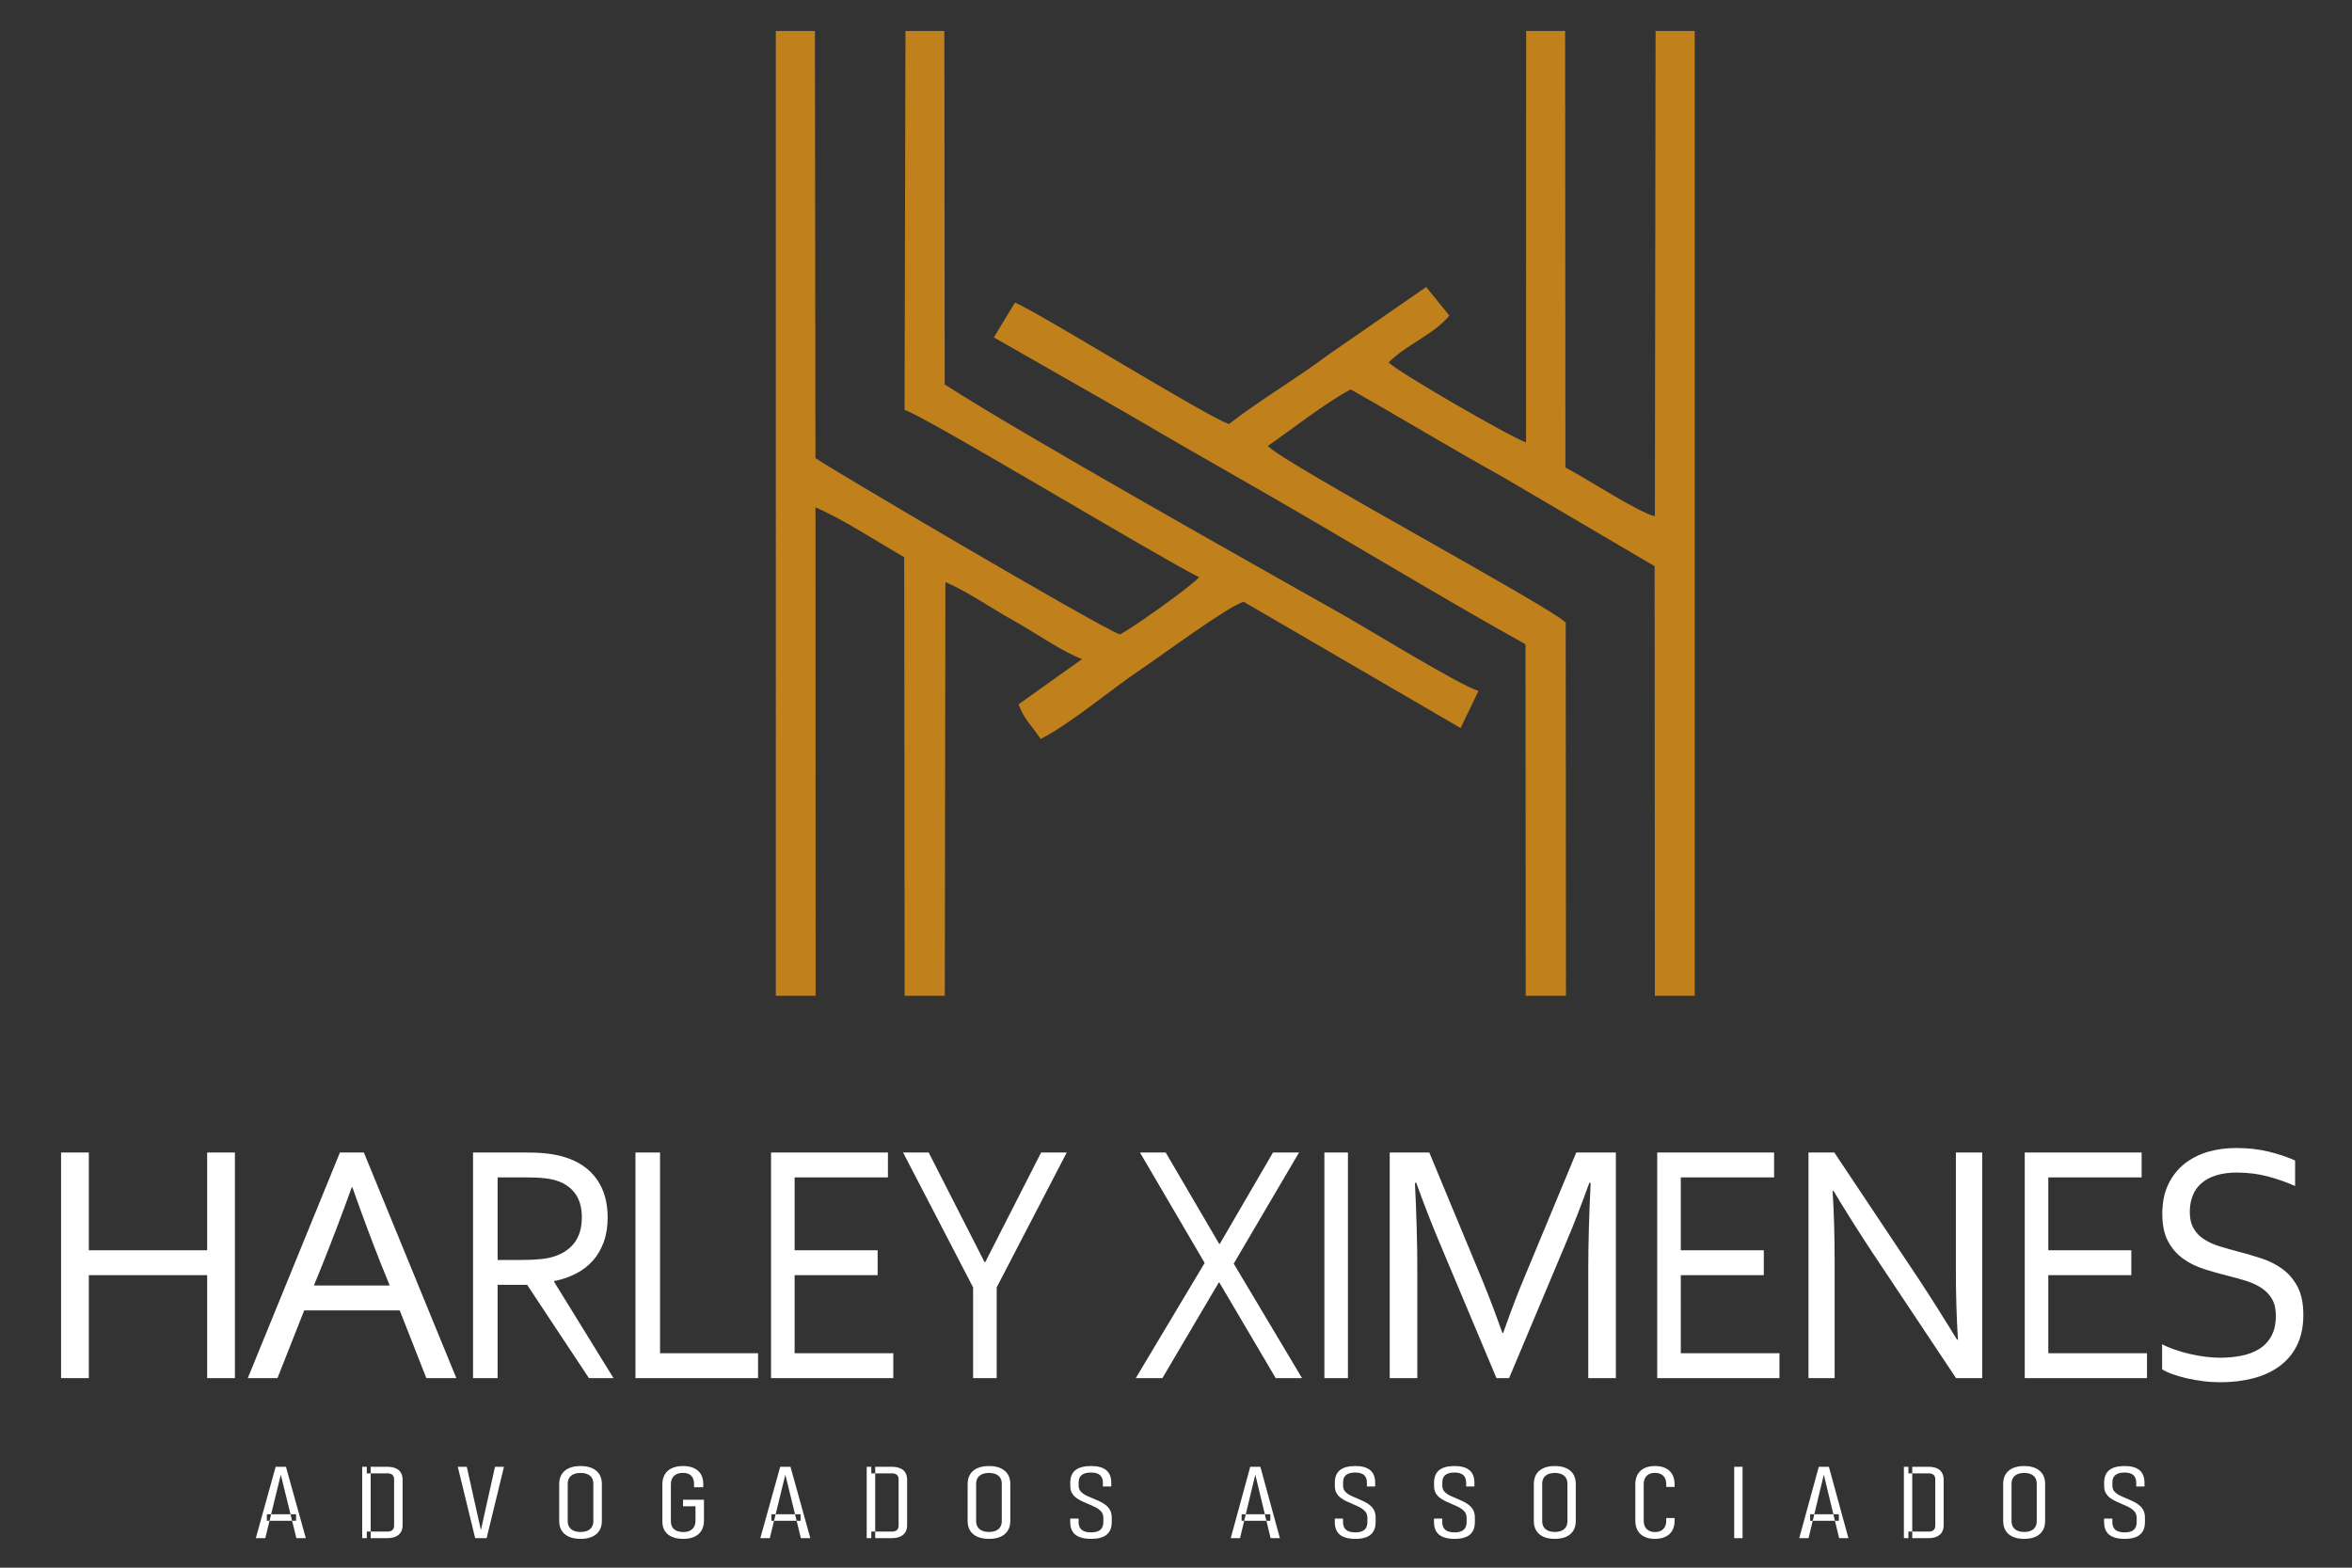 <?xml version="1.0" encoding="UTF-8" standalone="no"?>
<!-- Created with Inkscape (http://www.inkscape.org/) -->

<svg
   version="1.1"
   id="svg1099"
   width="600"
   height="400"
   viewBox="0 0 600 400"
   sodipodi:docname="Harley.pdf"
   xmlns:inkscape="http://www.inkscape.org/namespaces/inkscape"
   xmlns:sodipodi="http://sodipodi.sourceforge.net/DTD/sodipodi-0.dtd"
   xmlns="http://www.w3.org/2000/svg"
   xmlns:svg="http://www.w3.org/2000/svg">
  <rect x="0" y="0" width="600" height="400" fill="#333333" stroke="none"/>
  <defs
     id="defs1103" />
  <sodipodi:namedview
     id="namedview1101"
     pagecolor="#ffffff"
     bordercolor="#000000"
     borderopacity="0.25"
     inkscape:showpageshadow="2"
     inkscape:pageopacity="0.0"
     inkscape:pagecheckerboard="0"
     inkscape:deskcolor="#d1d1d1"
     showgrid="false" />
  <g
     id="g1107"
     inkscape:groupmode="layer"
     inkscape:label="Page 1"
     transform="matrix(1.333,0,0,1.333,0,3.3396326e-5)">
    <g
       id="g1109"
       transform="matrix(0.841,0,0,0.841,-23.9,-203.783)">
      <path
         d="m 375.602,468.961 h 9.164 l -0.063,-84.977 c -4.332,-4.058 -64.203,-36.218 -67.789,-40.179 5.184,-3.571 13.602,-10.149 18.856,-12.86 11.175,6.301 22.789,13.375 34.292,19.735 l 34.879,20.496 0.051,97.785 h 9.07 V 249.359 h -8.91 l -0.156,110.446 c -3.469,-0.696 -16.066,-8.887 -20.355,-11.086 l -0.067,-99.36 h -8.871 l -0.027,93.653 c -3.781,-1.332 -29.61,-16.285 -31.274,-18.223 4.278,-4.199 10.082,-6.211 13.828,-10.641 l -5.273,-6.515 -22.523,15.601 c -7.028,5.278 -15.52,10.266 -22.352,15.586 -4.785,-1.5 -42.828,-25.14 -48.695,-27.648 l -4.817,7.93 30.391,17.351 c 9.91,5.848 19.957,11.551 30.285,17.477 19.805,11.359 40.266,23.84 60.309,35.023 z"
         style="fill:#c0801c;fill-opacity:1;fill-rule:evenodd;stroke:none"
         id="path1111" />
      <path
         d="m 204.965,468.961 h 9.055 l -0.028,-111.184 c 6.731,2.965 13.543,7.555 20.184,11.348 l 0.094,99.836 h 9.144 l 0.137,-94.16 c 4.879,2.043 10.429,5.933 15.422,8.699 4.304,2.383 11.492,7.324 15.675,8.82 l -14.457,10.305 c 1.547,3.914 2.789,4.437 5.024,7.871 6.941,-3.531 15.476,-10.887 22.89,-15.883 5.129,-3.453 19.477,-14.125 23.297,-15.347 l 49.387,28.75 4.059,-8.438 c -4.66,-1.508 -24.508,-13.754 -31.055,-17.457 -19.473,-11.019 -72.918,-41 -90.398,-52.312 l -0.083,-80.45 h -8.851 l -0.207,86.246 c 4.965,1.567 56.922,33.016 67.027,38.086 -1.828,2.079 -15.093,11.559 -18.023,13.02 -4.86,-1.738 -68.074,-39.031 -69.278,-40.145 l -0.117,-97.207 h -8.898 z"
         style="fill:#c0801c;fill-opacity:1;fill-rule:evenodd;stroke:none"
         id="path1113" />
      <path
         d="m 86.633,592.391 4.515,-16.243 h 2.34 l 4.52,16.243 h -2.149 l -3.539,-14.442 -3.535,14.442 z m 221.844,0 4.441,-16.243 h 2.305 l 4.441,16.243 h -2.113 l -3.481,-14.442 -3.476,14.442 z m 2.476,-3.942 v -1.496 h 6.531 v 1.496 z m 25.883,4.11 c -1.043,0 -1.91,-0.141 -2.606,-0.418 -0.699,-0.278 -1.218,-0.703 -1.562,-1.266 -0.34,-0.566 -0.512,-1.273 -0.512,-2.125 v -0.805 h 1.875 v 0.805 c 0,0.781 0.231,1.367 0.703,1.754 0.465,0.387 1.168,0.582 2.102,0.582 0.918,0 1.605,-0.195 2.055,-0.582 0.457,-0.387 0.683,-0.973 0.683,-1.754 v -0.961 c 0,-0.57 -0.152,-1.043 -0.461,-1.418 -0.312,-0.371 -0.711,-0.687 -1.195,-0.957 -0.492,-0.262 -1.023,-0.512 -1.586,-0.738 -0.5,-0.211 -1,-0.43 -1.484,-0.656 -0.493,-0.227 -0.942,-0.493 -1.344,-0.797 -0.406,-0.305 -0.731,-0.68 -0.973,-1.114 -0.246,-0.433 -0.363,-0.961 -0.363,-1.578 v -0.793 c 0,-1.258 0.391,-2.199 1.16,-2.824 0.777,-0.621 1.942,-0.934 3.496,-0.934 1.516,0 2.649,0.317 3.399,0.95 0.75,0.632 1.125,1.582 1.125,2.851 v 0.848 h -1.879 v -0.848 c 0,-0.777 -0.219,-1.355 -0.653,-1.746 -0.437,-0.383 -1.101,-0.578 -1.992,-0.578 -0.926,0 -1.621,0.184 -2.086,0.555 -0.461,0.367 -0.691,0.922 -0.691,1.656 v 0.793 c 0,0.574 0.18,1.047 0.543,1.406 0.359,0.367 0.82,0.676 1.387,0.938 0.562,0.254 1.148,0.507 1.757,0.765 0.473,0.192 0.922,0.403 1.364,0.637 0.441,0.227 0.84,0.5 1.199,0.813 0.355,0.312 0.637,0.687 0.844,1.128 0.207,0.442 0.312,0.965 0.312,1.575 v 1.027 c 0,1.273 -0.387,2.227 -1.152,2.859 -0.77,0.633 -1.918,0.95 -3.465,0.95 z m 22.582,0 c -1.043,0 -1.91,-0.141 -2.606,-0.418 -0.699,-0.278 -1.218,-0.703 -1.562,-1.266 -0.344,-0.566 -0.516,-1.273 -0.516,-2.125 v -0.805 h 1.879 v 0.805 c 0,0.781 0.231,1.367 0.699,1.754 0.465,0.387 1.172,0.582 2.106,0.582 0.918,0 1.602,-0.195 2.055,-0.582 0.457,-0.387 0.683,-0.973 0.683,-1.754 v -0.961 c 0,-0.57 -0.156,-1.043 -0.461,-1.418 -0.312,-0.371 -0.711,-0.687 -1.199,-0.957 -0.492,-0.262 -1.019,-0.512 -1.582,-0.738 -0.504,-0.211 -1,-0.43 -1.488,-0.656 -0.492,-0.227 -0.938,-0.493 -1.34,-0.797 -0.406,-0.305 -0.731,-0.68 -0.977,-1.114 -0.242,-0.433 -0.359,-0.961 -0.359,-1.578 v -0.793 c 0,-1.258 0.387,-2.199 1.16,-2.824 0.778,-0.621 1.942,-0.934 3.496,-0.934 1.516,0 2.649,0.317 3.399,0.95 0.75,0.632 1.125,1.582 1.125,2.851 v 0.848 h -1.879 v -0.848 c 0,-0.777 -0.223,-1.355 -0.656,-1.746 -0.438,-0.383 -1.102,-0.578 -1.989,-0.578 -0.926,0 -1.621,0.184 -2.086,0.555 -0.461,0.367 -0.691,0.922 -0.691,1.656 v 0.793 c 0,0.574 0.18,1.047 0.539,1.406 0.363,0.367 0.824,0.676 1.387,0.938 0.566,0.254 1.152,0.507 1.761,0.765 0.469,0.192 0.922,0.403 1.364,0.637 0.437,0.227 0.84,0.5 1.195,0.813 0.359,0.312 0.637,0.687 0.848,1.128 0.207,0.442 0.308,0.965 0.308,1.575 v 1.027 c 0,1.273 -0.383,2.227 -1.148,2.859 -0.77,0.633 -1.922,0.95 -3.465,0.95 z m 22.809,0 c -1.008,0 -1.872,-0.161 -2.586,-0.481 -0.711,-0.32 -1.258,-0.785 -1.633,-1.39 -0.375,-0.606 -0.559,-1.344 -0.559,-2.215 v -8.399 c 0,-0.875 0.184,-1.613 0.559,-2.219 0.375,-0.609 0.922,-1.074 1.633,-1.394 0.714,-0.32 1.578,-0.481 2.586,-0.481 1.007,0 1.871,0.161 2.582,0.481 0.711,0.32 1.253,0.785 1.629,1.394 0.374,0.606 0.558,1.344 0.558,2.219 v 8.399 c 0,0.871 -0.184,1.609 -0.558,2.215 -0.376,0.605 -0.918,1.07 -1.629,1.39 -0.711,0.32 -1.575,0.481 -2.582,0.481 z m 0,-1.575 c 0.914,0 1.617,-0.211 2.121,-0.644 0.496,-0.426 0.746,-1.024 0.746,-1.789 v -8.559 c 0,-0.773 -0.25,-1.371 -0.746,-1.801 -0.504,-0.421 -1.207,-0.636 -2.121,-0.636 -0.915,0 -1.618,0.215 -2.122,0.636 -0.5,0.43 -0.753,1.028 -0.753,1.801 v 8.559 c 0,0.765 0.253,1.363 0.753,1.789 0.504,0.433 1.207,0.644 2.122,0.644 z m 22.785,1.575 c -0.942,0 -1.746,-0.164 -2.41,-0.493 -0.668,-0.324 -1.18,-0.796 -1.532,-1.418 -0.351,-0.617 -0.527,-1.363 -0.527,-2.246 v -8.254 c 0,-0.882 0.176,-1.636 0.527,-2.257 0.352,-0.618 0.864,-1.09 1.532,-1.418 0.664,-0.328 1.468,-0.493 2.41,-0.493 0.953,0 1.761,0.165 2.429,0.493 0.664,0.328 1.176,0.804 1.524,1.425 0.347,0.622 0.519,1.372 0.519,2.239 v 0.593 h -1.902 v -0.593 c 0,-0.547 -0.098,-1.016 -0.297,-1.407 -0.199,-0.386 -0.492,-0.683 -0.883,-0.886 -0.386,-0.207 -0.851,-0.305 -1.39,-0.305 -0.801,0 -1.43,0.223 -1.883,0.676 -0.453,0.453 -0.68,1.097 -0.68,1.933 v 8.254 c 0,0.828 0.227,1.469 0.68,1.922 0.453,0.457 1.082,0.684 1.883,0.684 0.824,0 1.457,-0.227 1.902,-0.684 0.441,-0.453 0.668,-1.094 0.668,-1.922 v -0.59 h 1.902 v 0.59 c 0,0.875 -0.172,1.618 -0.519,2.243 -0.348,0.625 -0.86,1.097 -1.524,1.421 -0.668,0.329 -1.476,0.493 -2.429,0.493 z m 19.937,-16.411 v 16.243 h -1.906 v -16.243 z m 12.899,16.243 4.445,-16.243 h 2.301 l 4.441,16.243 h -2.109 l -3.485,-14.442 -3.476,14.442 z m 2.476,-3.942 v -1.496 h 6.531 v 1.496 z m 22.364,3.942 v -1.496 h 4.687 c 0.453,0 0.809,-0.114 1.055,-0.352 0.25,-0.231 0.371,-0.559 0.371,-0.977 v -10.589 c 0,-0.418 -0.121,-0.743 -0.371,-0.977 -0.246,-0.234 -0.602,-0.352 -1.055,-0.352 h -4.687 v -1.5 h 4.605 c 1.094,0 1.937,0.258 2.527,0.758 0.586,0.508 0.887,1.231 0.887,2.16 v 10.411 c 0,0.613 -0.137,1.136 -0.402,1.574 -0.27,0.441 -0.66,0.773 -1.164,1.004 -0.512,0.222 -1.129,0.336 -1.864,0.336 z m -1.032,0 v -16.243 h 1.906 v 16.243 z m 27.371,0.168 c -1.004,0 -1.867,-0.161 -2.582,-0.481 -0.711,-0.32 -1.257,-0.785 -1.633,-1.39 -0.374,-0.606 -0.562,-1.344 -0.562,-2.215 v -8.399 c 0,-0.875 0.188,-1.613 0.562,-2.219 0.376,-0.609 0.922,-1.074 1.633,-1.394 0.715,-0.32 1.578,-0.481 2.582,-0.481 1.012,0 1.875,0.161 2.582,0.481 0.715,0.32 1.258,0.785 1.633,1.394 0.375,0.606 0.559,1.344 0.559,2.219 v 8.399 c 0,0.871 -0.184,1.609 -0.559,2.215 -0.375,0.605 -0.918,1.07 -1.633,1.39 -0.707,0.32 -1.57,0.481 -2.582,0.481 z m 0,-1.575 c 0.918,0 1.621,-0.211 2.125,-0.644 0.496,-0.426 0.743,-1.024 0.743,-1.789 v -8.559 c 0,-0.773 -0.247,-1.371 -0.743,-1.801 -0.504,-0.421 -1.207,-0.636 -2.125,-0.636 -0.91,0 -1.613,0.215 -2.117,0.636 -0.5,0.43 -0.754,1.028 -0.754,1.801 v 8.559 c 0,0.765 0.254,1.363 0.754,1.789 0.504,0.433 1.207,0.644 2.117,0.644 z m 22.871,1.575 c -1.043,0 -1.91,-0.141 -2.605,-0.418 -0.699,-0.278 -1.219,-0.703 -1.563,-1.266 -0.343,-0.566 -0.515,-1.273 -0.515,-2.125 v -0.805 h 1.879 v 0.805 c 0,0.781 0.23,1.367 0.699,1.754 0.465,0.387 1.172,0.582 2.105,0.582 0.918,0 1.602,-0.195 2.055,-0.582 0.457,-0.387 0.68,-0.973 0.68,-1.754 v -0.961 c 0,-0.57 -0.153,-1.043 -0.457,-1.418 -0.313,-0.371 -0.711,-0.687 -1.199,-0.957 -0.493,-0.262 -1.02,-0.512 -1.582,-0.738 -0.504,-0.211 -1,-0.43 -1.489,-0.656 -0.492,-0.227 -0.937,-0.493 -1.34,-0.797 -0.406,-0.305 -0.73,-0.68 -0.976,-1.114 -0.242,-0.433 -0.36,-0.961 -0.36,-1.578 v -0.793 c 0,-1.258 0.387,-2.199 1.161,-2.824 0.777,-0.621 1.941,-0.934 3.496,-0.934 1.515,0 2.648,0.317 3.398,0.95 0.75,0.632 1.125,1.582 1.125,2.851 v 0.848 h -1.879 v -0.848 c 0,-0.777 -0.222,-1.355 -0.656,-1.746 -0.437,-0.383 -1.102,-0.578 -1.988,-0.578 -0.926,0 -1.621,0.184 -2.09,0.555 -0.457,0.367 -0.688,0.922 -0.688,1.656 v 0.793 c 0,0.574 0.18,1.047 0.539,1.406 0.364,0.367 0.825,0.676 1.387,0.938 0.567,0.254 1.153,0.507 1.762,0.765 0.469,0.192 0.922,0.403 1.363,0.637 0.438,0.227 0.84,0.5 1.195,0.813 0.36,0.312 0.637,0.687 0.848,1.128 0.207,0.442 0.309,0.965 0.309,1.575 v 1.027 c 0,1.273 -0.383,2.227 -1.149,2.859 -0.769,0.633 -1.922,0.95 -3.465,0.95 z m -422.75,-4.11 v -1.496 h 6.641 v 1.496 z m 22.735,3.942 v -1.496 h 4.762 c 0.464,0 0.824,-0.114 1.074,-0.352 0.254,-0.231 0.379,-0.559 0.379,-0.977 v -10.589 c 0,-0.418 -0.125,-0.743 -0.379,-0.977 -0.25,-0.234 -0.61,-0.352 -1.074,-0.352 h -4.762 v -1.5 h 4.679 c 1.114,0 1.969,0.258 2.571,0.758 0.597,0.508 0.898,1.231 0.898,2.16 v 10.411 c 0,0.613 -0.136,1.136 -0.406,1.574 -0.277,0.441 -0.672,0.773 -1.184,1.004 -0.519,0.222 -1.148,0.336 -1.89,0.336 z m -1.047,0 v -16.243 h 1.937 v 16.243 z m 25.711,0 -3.957,-16.243 h 2.047 l 3.215,14.414 3.21,-14.414 h 2.043 l -3.949,16.243 z m 23.976,0.168 c -1.023,0 -1.898,-0.161 -2.625,-0.481 -0.722,-0.32 -1.281,-0.785 -1.66,-1.39 -0.383,-0.606 -0.57,-1.344 -0.57,-2.215 v -8.399 c 0,-0.875 0.187,-1.613 0.57,-2.219 0.379,-0.609 0.938,-1.074 1.66,-1.394 0.727,-0.32 1.602,-0.481 2.625,-0.481 1.032,0 1.907,0.161 2.625,0.481 0.727,0.32 1.278,0.785 1.661,1.394 0.379,0.606 0.566,1.344 0.566,2.219 v 8.399 c 0,0.871 -0.187,1.609 -0.566,2.215 -0.383,0.605 -0.934,1.07 -1.661,1.39 -0.718,0.32 -1.593,0.481 -2.625,0.481 z m 0,-1.575 c 0.934,0 1.649,-0.211 2.161,-0.644 0.504,-0.426 0.757,-1.024 0.757,-1.789 v -8.559 c 0,-0.773 -0.253,-1.371 -0.757,-1.801 -0.512,-0.421 -1.227,-0.636 -2.161,-0.636 -0.925,0 -1.64,0.215 -2.152,0.636 -0.508,0.43 -0.766,1.028 -0.766,1.801 v 8.559 c 0,0.765 0.258,1.363 0.766,1.789 0.512,0.433 1.227,0.644 2.152,0.644 z m 23.329,-7.339 h 4.757 v 4.738 c 0,0.887 -0.183,1.637 -0.55,2.262 -0.368,0.625 -0.899,1.097 -1.598,1.421 -0.699,0.329 -1.547,0.493 -2.543,0.493 -1.012,0 -1.875,-0.157 -2.586,-0.465 -0.711,-0.309 -1.254,-0.754 -1.625,-1.336 -0.379,-0.59 -0.562,-1.297 -0.562,-2.129 v -8.481 c 0,-0.882 0.183,-1.636 0.55,-2.257 0.367,-0.618 0.903,-1.09 1.606,-1.418 0.695,-0.328 1.543,-0.493 2.535,-0.493 0.98,0 1.809,0.161 2.496,0.477 0.688,0.316 1.215,0.773 1.578,1.383 0.36,0.601 0.539,1.328 0.539,2.187 v 0.782 h -2.097 v -0.782 c 0,-0.797 -0.215,-1.41 -0.653,-1.843 -0.433,-0.434 -1.054,-0.645 -1.863,-0.645 -0.867,0 -1.539,0.223 -2.027,0.676 -0.481,0.453 -0.727,1.097 -0.727,1.933 v 8.481 c 0,0.75 0.25,1.336 0.746,1.754 0.5,0.414 1.195,0.625 2.09,0.625 0.879,0 1.559,-0.223 2.039,-0.68 0.477,-0.449 0.723,-1.082 0.723,-1.902 v -3.281 h -2.828 z m 17.586,8.746 4.519,-16.243 h 2.34 l 4.515,16.243 h -2.148 l -3.539,-14.442 -3.531,14.442 z m 2.515,-3.942 v -1.496 h 6.645 v 1.496 z m 22.735,3.942 v -1.496 h 4.765 c 0.461,0 0.82,-0.114 1.074,-0.352 0.25,-0.231 0.375,-0.559 0.375,-0.977 v -10.589 c 0,-0.418 -0.125,-0.743 -0.375,-0.977 -0.254,-0.234 -0.613,-0.352 -1.074,-0.352 h -4.765 v -1.5 h 4.683 c 1.109,0 1.969,0.258 2.57,0.758 0.594,0.508 0.899,1.231 0.899,2.16 v 10.411 c 0,0.613 -0.137,1.136 -0.41,1.574 -0.274,0.441 -0.668,0.773 -1.184,1.004 -0.519,0.222 -1.148,0.336 -1.891,0.336 z m -1.047,0 v -16.243 h 1.937 v 16.243 z m 27.824,0.168 c -1.024,0 -1.899,-0.161 -2.625,-0.481 -0.727,-0.32 -1.281,-0.785 -1.66,-1.39 -0.383,-0.606 -0.571,-1.344 -0.571,-2.215 v -8.399 c 0,-0.875 0.188,-1.613 0.571,-2.219 0.379,-0.609 0.933,-1.074 1.66,-1.394 0.726,-0.32 1.601,-0.481 2.625,-0.481 1.027,0 1.906,0.161 2.625,0.481 0.726,0.32 1.277,0.785 1.656,1.394 0.383,0.606 0.57,1.344 0.57,2.219 v 8.399 c 0,0.871 -0.187,1.609 -0.57,2.215 -0.379,0.605 -0.93,1.07 -1.656,1.39 -0.719,0.32 -1.598,0.481 -2.625,0.481 z m 0,-1.575 c 0.933,0 1.648,-0.211 2.156,-0.644 0.508,-0.426 0.758,-1.024 0.758,-1.789 v -8.559 c 0,-0.773 -0.25,-1.371 -0.758,-1.801 -0.508,-0.421 -1.223,-0.636 -2.156,-0.636 -0.926,0 -1.641,0.215 -2.153,0.636 -0.507,0.43 -0.765,1.028 -0.765,1.801 v 8.559 c 0,0.765 0.258,1.363 0.765,1.789 0.512,0.433 1.227,0.644 2.153,0.644 z m 23.25,1.575 c -1.063,0 -1.942,-0.141 -2.649,-0.418 -0.714,-0.278 -1.242,-0.703 -1.589,-1.266 -0.348,-0.566 -0.524,-1.273 -0.524,-2.125 v -0.805 h 1.91 v 0.805 c 0,0.781 0.235,1.367 0.711,1.754 0.473,0.387 1.188,0.582 2.141,0.582 0.93,0 1.629,-0.195 2.086,-0.582 0.465,-0.387 0.695,-0.973 0.695,-1.754 v -0.961 c 0,-0.57 -0.156,-1.043 -0.469,-1.418 -0.316,-0.371 -0.722,-0.687 -1.218,-0.957 -0.5,-0.262 -1.036,-0.512 -1.61,-0.738 -0.508,-0.211 -1.015,-0.43 -1.511,-0.656 -0.5,-0.227 -0.954,-0.493 -1.36,-0.797 -0.414,-0.305 -0.746,-0.68 -0.992,-1.114 -0.25,-0.433 -0.367,-0.961 -0.367,-1.578 v -0.793 c 0,-1.258 0.394,-2.199 1.179,-2.824 0.79,-0.621 1.973,-0.934 3.551,-0.934 1.543,0 2.696,0.317 3.457,0.95 0.762,0.632 1.141,1.582 1.141,2.851 v 0.848 h -1.906 v -0.848 c 0,-0.777 -0.227,-1.355 -0.668,-1.746 -0.446,-0.383 -1.118,-0.578 -2.024,-0.578 -0.941,0 -1.648,0.184 -2.121,0.555 -0.469,0.367 -0.703,0.922 -0.703,1.656 v 0.793 c 0,0.574 0.184,1.047 0.555,1.406 0.363,0.367 0.832,0.676 1.406,0.938 0.574,0.254 1.172,0.507 1.789,0.765 0.48,0.192 0.937,0.403 1.387,0.637 0.445,0.227 0.855,0.5 1.218,0.813 0.36,0.312 0.645,0.687 0.856,1.128 0.211,0.442 0.316,0.965 0.316,1.575 v 1.027 c 0,1.273 -0.386,2.227 -1.168,2.859 -0.781,0.633 -1.953,0.95 -3.519,0.95 z"
         style="fill:#ffffff;fill-opacity:1;fill-rule:evenodd;stroke:none"
         id="path1115" />
      <path
         d="m 48.633,526.875 h 26.926 v -22.254 h 6.316 v 51.348 H 75.559 V 532.535 H 48.633 v 23.434 h -6.317 v -51.348 h 6.317 z m 323.191,29.094 h -2.875 l -12.89,-30.668 c -1.782,-4.219 -3.571,-8.805 -5.364,-13.774 h -0.3 c 0.355,7.145 0.539,13.684 0.539,19.606 v 24.836 h -6.278 v -51.348 h 9.008 l 12.066,29.055 c 1.375,3.316 2.903,7.328 4.563,12.008 h 0.184 c 1.843,-5.192 3.363,-9.204 4.562,-12.008 l 12.07,-29.055 h 9.008 v 51.348 h -6.277 v -24.836 c 0,-5.805 0.183,-12.344 0.539,-19.606 h -0.301 c -1.898,5.243 -3.676,9.844 -5.363,13.774 z M 526.719,518.16 c 0,1.508 0.285,2.75 0.867,3.735 0.582,0.996 1.352,1.808 2.332,2.449 0.98,0.629 2.109,1.168 3.402,1.574 1.289,0.406 2.641,0.785 4.032,1.152 1.886,0.485 3.734,1.024 5.558,1.614 1.824,0.589 3.438,1.402 4.867,2.437 1.426,1.035 2.578,2.387 3.461,4.051 0.883,1.664 1.317,3.801 1.317,6.422 0,2.66 -0.473,4.953 -1.43,6.894 -0.953,1.926 -2.281,3.512 -3.969,4.754 -1.687,1.246 -3.676,2.164 -5.98,2.766 -2.309,0.605 -4.828,0.906 -7.559,0.906 -1.265,0 -2.558,-0.078 -3.871,-0.25 -1.328,-0.168 -2.582,-0.391 -3.785,-0.668 -1.203,-0.273 -2.285,-0.601 -3.254,-0.957 -0.965,-0.351 -1.734,-0.719 -2.293,-1.074 v -5.699 c 0.867,0.457 1.848,0.863 2.941,1.242 1.09,0.383 2.219,0.707 3.387,0.972 1.168,0.262 2.332,0.469 3.524,0.629 1.191,0.145 2.308,0.223 3.351,0.223 1.688,0 3.313,-0.16 4.852,-0.461 1.539,-0.312 2.89,-0.824 4.047,-1.531 1.164,-0.723 2.082,-1.703 2.765,-2.938 0.684,-1.246 1.02,-2.793 1.02,-4.664 0,-1.535 -0.301,-2.804 -0.895,-3.8 -0.582,-0.997 -1.379,-1.825 -2.371,-2.477 -0.992,-0.656 -2.133,-1.18 -3.426,-1.602 -1.3,-0.406 -2.656,-0.785 -4.082,-1.14 -1.898,-0.469 -3.734,-0.981 -5.535,-1.559 -1.812,-0.574 -3.41,-1.375 -4.828,-2.398 -1.414,-1.024 -2.555,-2.344 -3.41,-3.957 -0.856,-1.614 -1.293,-3.684 -1.293,-6.188 0,-2.605 0.449,-4.859 1.355,-6.734 0.907,-1.887 2.133,-3.449 3.672,-4.68 1.551,-1.219 3.324,-2.137 5.336,-2.726 2.012,-0.59 4.156,-0.879 6.442,-0.879 2.593,0 5,0.261 7.246,0.789 2.246,0.523 4.293,1.218 6.168,2.054 v 5.809 c -2.012,-0.891 -4.094,-1.625 -6.242,-2.191 -2.149,-0.563 -4.442,-0.852 -6.887,-0.875 -1.836,0 -3.438,0.207 -4.805,0.628 -1.351,0.418 -2.48,1.02 -3.375,1.809 -0.891,0.774 -1.562,1.715 -1.996,2.828 -0.434,1.117 -0.656,2.348 -0.656,3.711 z m -61.805,15.086 c 2.981,4.531 5.922,9.188 8.836,13.969 h 0.211 c -0.309,-4.981 -0.469,-10.078 -0.469,-15.27 v -27.324 h 5.992 v 51.348 h -5.957 l -19.062,-28.621 c -3.285,-4.996 -6.227,-9.649 -8.809,-13.973 h -0.222 c 0.308,4.68 0.468,10.145 0.468,16.383 v 26.211 h -5.953 v -51.348 h 5.879 z m 29.609,17.063 h 22.454 v 5.66 H 489.16 v -51.348 h 26.598 v 5.66 h -21.235 v 16.594 h 18.887 v 5.66 h -18.887 z m -83.632,0 h 22.453 v 5.66 h -27.817 v -51.348 h 26.598 v 5.66 h -21.234 v 16.594 h 18.89 v 5.66 h -18.89 z m -81.102,5.66 v -51.348 h 5.359 v 51.348 z m -23.801,-30.547 12.11,-20.801 h 5.922 l -14.86,25.293 15.539,26.055 h -5.988 l -12.82,-21.754 h -0.137 l -12.824,21.754 h -6.055 l 15.672,-26.211 -14.723,-25.137 h 5.856 l 12.175,20.801 z m -50.769,9.906 v 20.641 h -5.364 v -20.641 l -15.937,-30.707 h 5.828 l 12.715,24.953 h 0.156 l 12.711,-24.953 h 5.832 z m -45.981,14.981 h 22.453 v 5.66 h -27.816 v -51.348 h 26.598 v 5.66 h -21.235 v 16.594 h 18.891 v 5.66 h -18.891 z m -30.621,-45.688 v 45.688 h 22.301 v 5.66 h -27.895 v -51.348 z m -36.961,30.117 v 21.231 h -5.594 v -51.348 h 11.856 c 2.004,0 3.707,0.078 5.105,0.25 1.399,0.168 2.68,0.43 3.836,0.785 3.192,0.969 5.629,2.633 7.309,4.981 1.687,2.332 2.527,5.269 2.527,8.769 0,2.082 -0.289,3.93 -0.886,5.567 -0.594,1.64 -1.422,3.07 -2.493,4.273 -1.074,1.207 -2.355,2.192 -3.847,2.949 -1.492,0.774 -3.149,1.336 -4.965,1.692 v 0.156 l 13.519,21.926 h -5.593 l -14.059,-21.231 z m 0,-24.457 v 18.797 h 5.504 c 1.703,0 3.16,-0.066 4.371,-0.199 1.199,-0.117 2.285,-0.352 3.242,-0.68 1.934,-0.668 3.426,-1.73 4.473,-3.183 1.051,-1.457 1.574,-3.371 1.574,-5.715 -0.023,-2.203 -0.523,-3.973 -1.504,-5.321 -0.976,-1.339 -2.332,-2.308 -4.066,-2.898 -0.816,-0.273 -1.797,-0.484 -2.938,-0.602 -1.132,-0.132 -2.578,-0.199 -4.335,-0.199 z m -56.847,45.688 20.964,-51.348 h 5.446 l 21.043,51.348 h -6.828 l -6.055,-15.41 H 97.641 l -6.082,15.41 z m 23.648,-43.407 c -2.316,6.399 -4.527,12.215 -6.621,17.446 l -1.984,4.887 h 17.25 l -1.989,-4.899 c -2.117,-5.324 -4.277,-11.129 -6.5,-17.434 z"
         style="fill:#ffffff;fill-opacity:1;fill-rule:evenodd;stroke:none"
         id="path1117" />
    </g>
  </g>
</svg>
